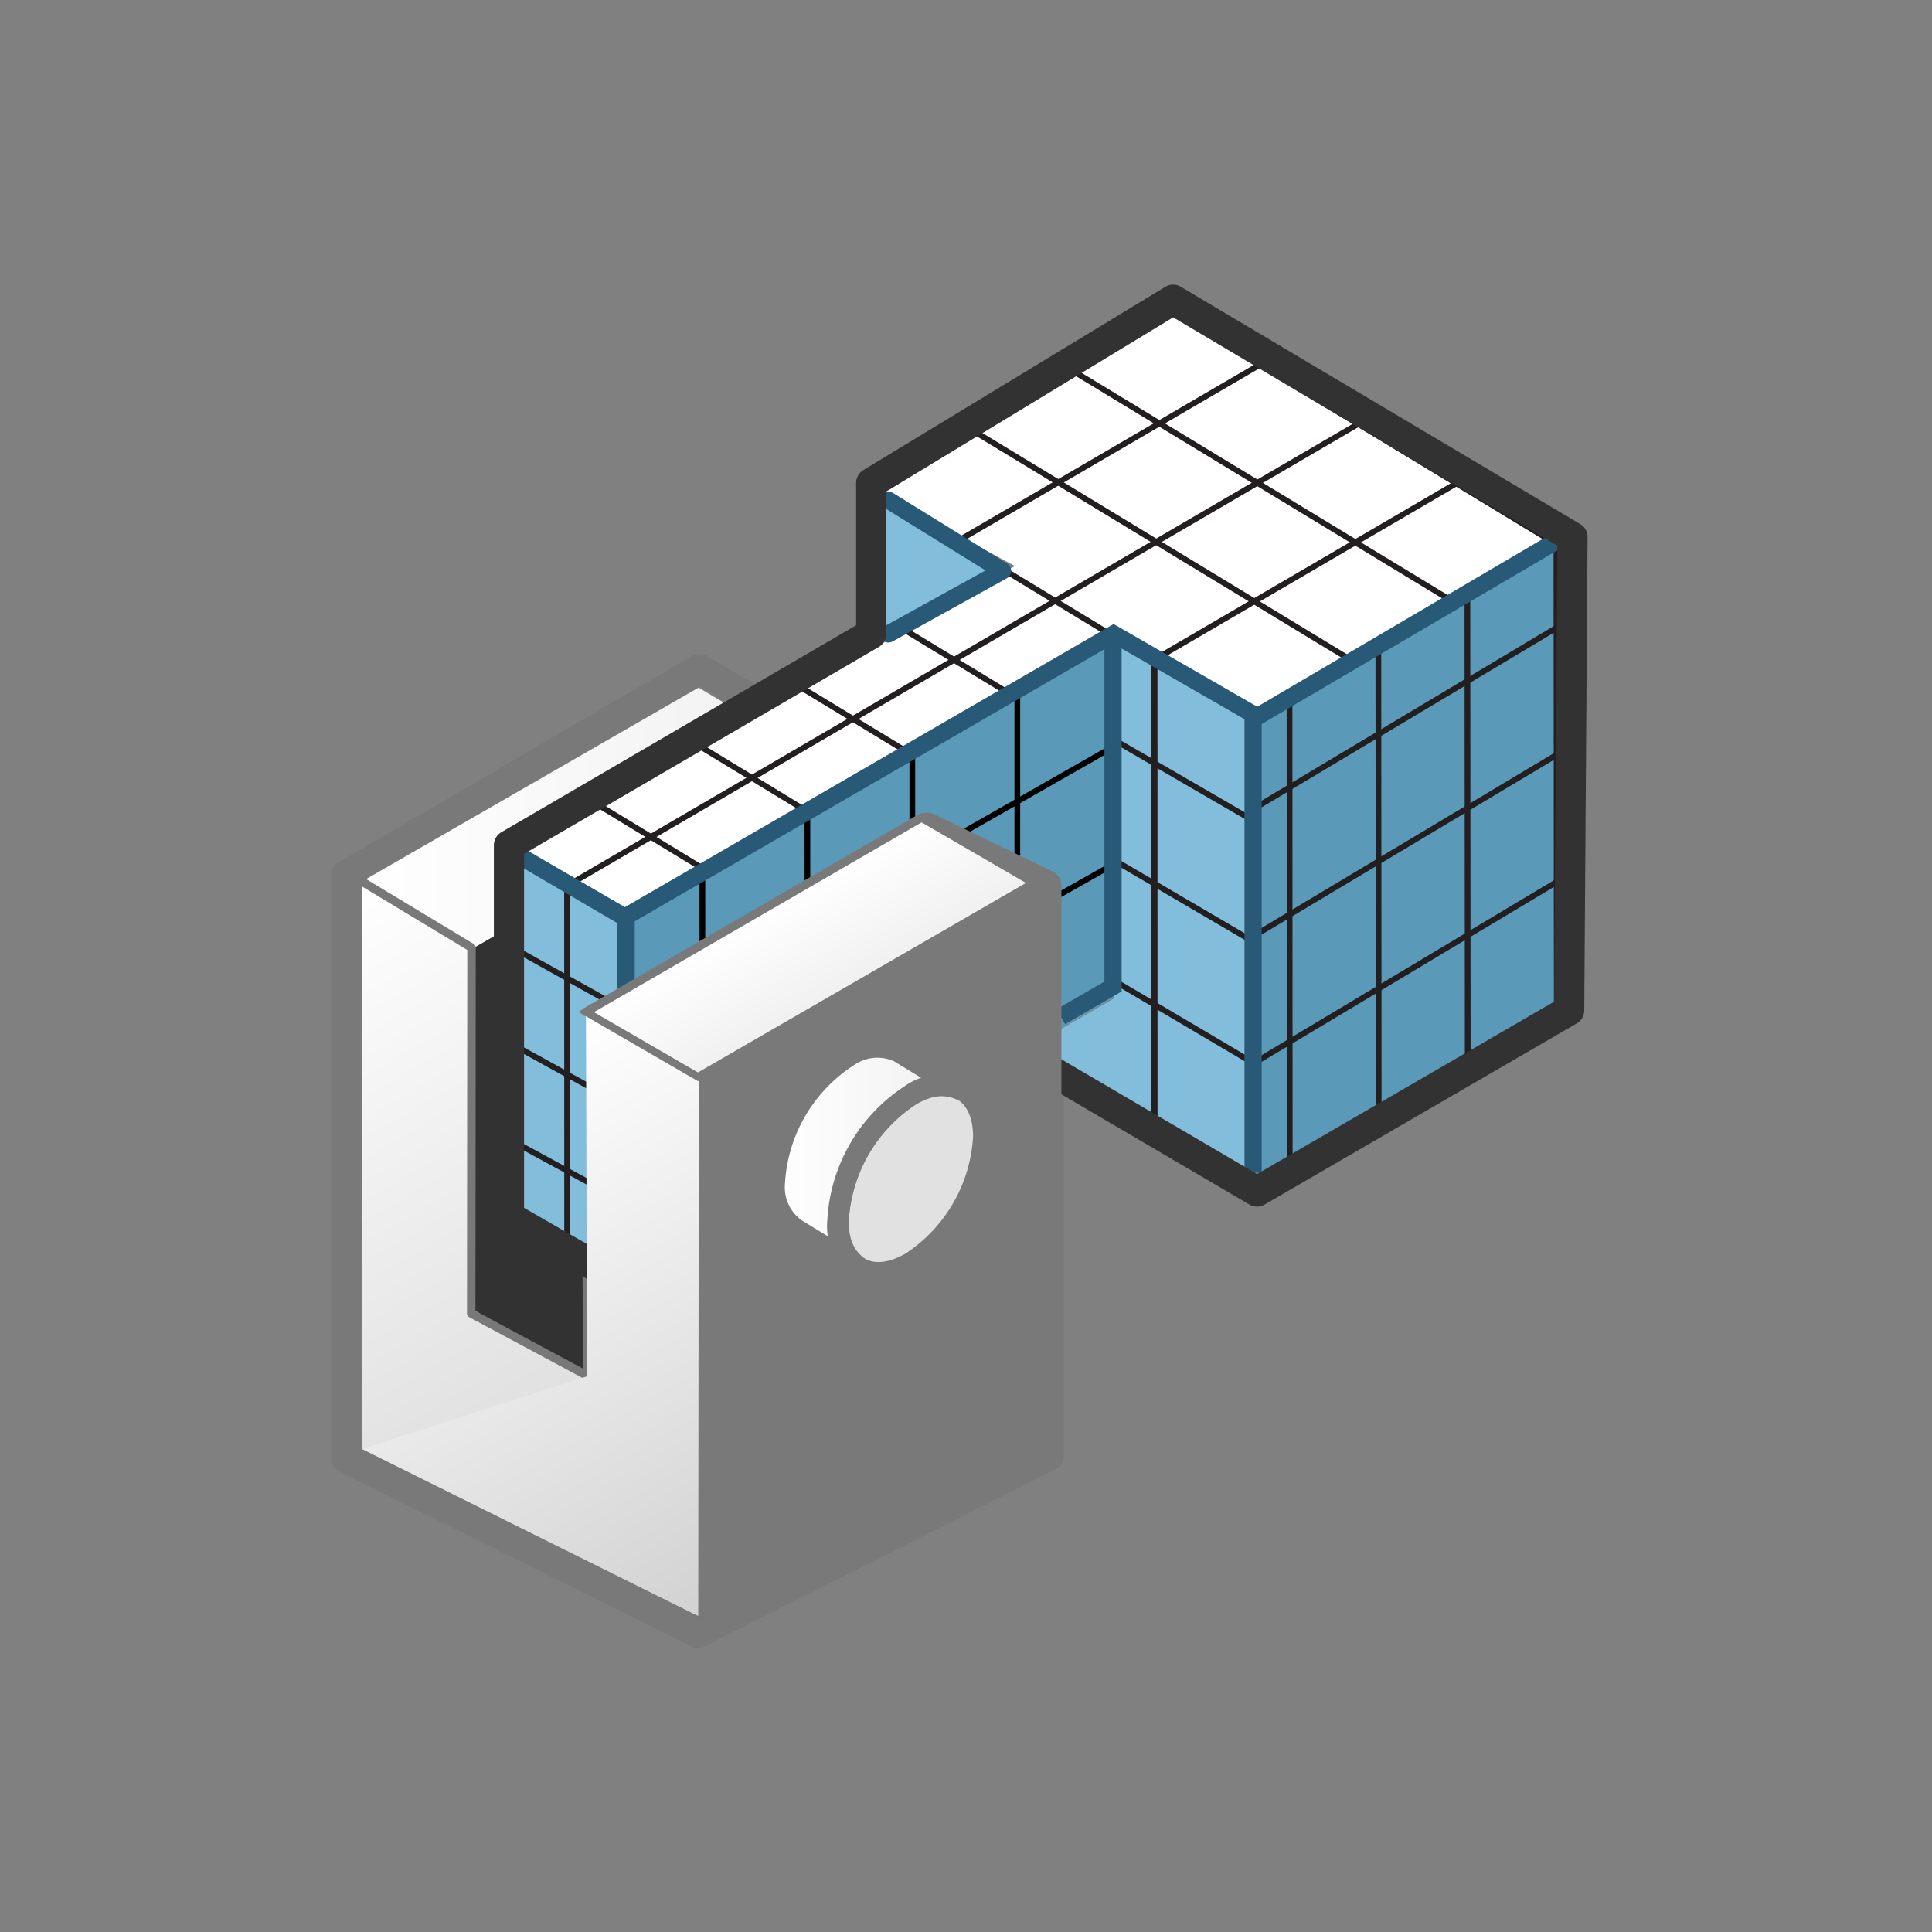 <svg xmlns="http://www.w3.org/2000/svg" xmlns:xlink="http://www.w3.org/1999/xlink" id="Layer_34_copy_2" data-name="Layer 34 copy 2" viewBox="0 0 64 64"><rect x="0" y="0" width="64" height="64" fill="#808080" stroke="none"/><defs><style>.cls-1,.cls-13,.cls-16,.cls-17,.cls-18,.cls-19,.cls-2,.cls-20,.cls-21,.cls-22,.cls-23,.cls-24,.cls-25,.cls-26,.cls-27,.cls-32,.cls-35,.cls-37,.cls-38,.cls-41,.cls-8{fill:none;}.cls-2,.cls-40,.cls-41,.cls-42,.cls-43{stroke:#797979;}.cls-12,.cls-2,.cls-35,.cls-38,.cls-41,.cls-7,.cls-8{stroke-linecap:round;stroke-linejoin:round;}.cls-3{fill:#323232;}.cls-4{fill:url(#white_front_right);}.cls-5{fill:url(#top_white);}.cls-6{fill:#797979;}.cls-38,.cls-7{stroke:#323232;}.cls-7{stroke-width:0.17px;fill:url(#top_white-2);}.cls-8{stroke:#787878;}.cls-41,.cls-8{stroke-width:0.28px;}.cls-12,.cls-9{fill:#82bddb;}.cls-10{fill:url(#New_Gradient_Swatch_1);}.cls-11{fill:#5a9ab8;}.cls-12{stroke:#aadcfa;stroke-width:0.3px;}.cls-13{stroke:#fff;stroke-width:0.1px;}.cls-13,.cls-16,.cls-29,.cls-36,.cls-37,.cls-40,.cls-42,.cls-43{stroke-miterlimit:10;}.cls-14{fill:#fff;}.cls-15{clip-path:url(#clip-path);}.cls-16,.cls-17,.cls-18,.cls-19,.cls-20,.cls-21,.cls-22,.cls-23,.cls-24,.cls-25,.cls-26,.cls-27,.cls-29{stroke:#231f20;}.cls-16,.cls-17,.cls-18,.cls-19,.cls-20,.cls-21,.cls-22,.cls-23,.cls-24,.cls-25,.cls-26,.cls-27,.cls-29,.cls-32,.cls-33{stroke-width:0.19px;}.cls-17{stroke-miterlimit:9.18;}.cls-18{stroke-miterlimit:8.36;}.cls-19{stroke-miterlimit:7.55;}.cls-20{stroke-miterlimit:6.73;}.cls-21{stroke-miterlimit:5.91;}.cls-22{stroke-miterlimit:5.09;}.cls-23{stroke-miterlimit:4.27;}.cls-24{stroke-miterlimit:3.45;}.cls-25{stroke-miterlimit:2.64;}.cls-26{stroke-miterlimit:1.82;}.cls-27,.cls-32,.cls-33{stroke-miterlimit:1;}.cls-28{clip-path:url(#clip-path-2);}.cls-29,.cls-33{fill:#231f20;}.cls-30{clip-path:url(#clip-path-3);}.cls-31{clip-path:url(#clip-path-5);}.cls-32,.cls-33{stroke:#000;}.cls-34{clip-path:url(#clip-path-6);}.cls-35,.cls-36,.cls-37{stroke:#285977;stroke-width:0.57px;}.cls-36{fill:#285977;}.cls-39{fill:url(#white_front_right-2);}.cls-40{stroke-width:0.25px;fill:url(#top_white-3);}.cls-42{fill:#e1e1e1;}.cls-42,.cls-43{stroke-width:0.71px;}.cls-43{fill:url(#top_white-4);}</style><linearGradient id="white_front_right" x1="10.7" y1="29.95" x2="24.02" y2="53.02" gradientUnits="userSpaceOnUse"><stop offset="0" stop-color="#fff"></stop><stop offset="1" stop-color="#d2d2d2"></stop></linearGradient><linearGradient id="top_white" x1="11.99" y1="27.08" x2="26.81" y2="27.08" gradientUnits="userSpaceOnUse"><stop offset="0" stop-color="#fff"></stop><stop offset="1" stop-color="#f0f0f0"></stop></linearGradient><linearGradient id="top_white-2" x1="25.89" y1="29.75" x2="27.77" y2="33" xlink:href="#top_white"></linearGradient><linearGradient id="New_Gradient_Swatch_1" x1="25.35" y1="34" x2="28.82" y2="28.24" gradientUnits="userSpaceOnUse"><stop offset="0" stop-color="#5a9ab8"></stop><stop offset="0.47" stop-color="#aadcfa"></stop><stop offset="0.53" stop-color="#9accea"></stop><stop offset="0.65" stop-color="#71a3c1"></stop><stop offset="0.81" stop-color="#306280"></stop><stop offset="0.83" stop-color="#285a78"></stop></linearGradient><clipPath id="clip-path"><polygon class="cls-1" points="41.64 39.42 33.84 34.84 36.89 33.08 36.89 21.01 41.65 23.77 41.64 39.42"></polygon></clipPath><clipPath id="clip-path-2"><path id="_" data-name="**" class="cls-1" d="M41.65,23.75l10.21-6V33.45l-10.23,6Z"></path></clipPath><clipPath id="clip-path-3"><polygon class="cls-1" points="20.74 42.42 17.04 40.25 17.04 28.23 20.74 30.38 20.74 42.42"></polygon></clipPath><clipPath id="clip-path-5"><path class="cls-1" d="M20.74,30.38,36.89,21l0,12.05L20.74,42.42Zm7.63,4.17a5.17,5.17,0,0,0,2.36-4.07c0-1.5-1.07-2.1-2.37-1.35A5.18,5.18,0,0,0,26,33.2c0,1.5,1.06,2.11,2.36,1.35"></path></clipPath><clipPath id="clip-path-6"><path class="cls-1" d="M38.72,10.08,28.54,16l4.67,2.75L17,28.23l3.7,2.15L36.89,21l4.76,2.74,10.21-6Z"></path></clipPath><linearGradient id="white_front_right-2" x1="14.43" y1="36.39" x2="24.03" y2="53.02" xlink:href="#white_front_right"></linearGradient><linearGradient id="top_white-3" x1="25.89" y1="29.75" x2="27.76" y2="32.99" xlink:href="#top_white"></linearGradient><linearGradient id="top_white-4" x1="25.65" y1="38.34" x2="31.88" y2="38.34" xlink:href="#top_white"></linearGradient></defs><title>5210_AAAe__R21XArtboard 1</title><g id="version_1_X_ok_copy_2" data-name="version 1 X ok copy 2"><path class="cls-2" d="M34.74,28.93l-4.28-2.47L27.3,28.52V24.63l-4.13-2.47L11.47,29l0,19.3,11.64,5.79,11.63-5.86ZM19.65,33.52V37a1.57,1.57,0,0,1-.91-1.63,5.28,5.28,0,0,1,2.4-4.16c.93-.54,1.72-.39,2.13.26Zm9.68,6.66-2.55-1.33H26.5v-1c0-.85,1.28-1.63,2-2,1.16-.67,2.24-.13,2.24,1.2A4.45,4.45,0,0,1,29.33,40.18Z"></path><g id="_copy_2" data-name="** copy 2"><path class="cls-3" d="M15.71,31.39,26.81,25V41L15.72,49.5Zm5.22,5.31a5.3,5.3,0,0,0,2.4-4.16c0-1.54-1.08-2.15-2.41-1.38a5.29,5.29,0,0,0-2.41,4.16c0,1.53,1.09,2.15,2.42,1.38"></path><polygon id="int_dessus" data-name="int dessus" class="cls-3" points="19.45 45.57 15.72 43.41 26.81 38.85 30.53 41.01 19.45 45.57"></polygon><polygon class="cls-4" points="19.41 33.52 19.45 45.57 15.72 43.41 15.71 31.39 11.99 29.2 12 48 23.13 53.53 23.13 35.68 19.41 33.52"></polygon><polygon id="dessus_2" data-name="dessus 2" class="cls-5" points="15.71 31.39 11.99 29.2 23.14 22.78 26.81 24.95 15.71 31.39"></polygon><path class="cls-6" d="M23.12,35.68l11.13-6.44,0,18.71L23.13,53.53Zm5.42,4.92A4.61,4.61,0,0,0,30.63,37c0-1.33-.95-1.87-2.1-1.2a4.59,4.59,0,0,0-2.09,3.62c0,1.33.94,1.87,2.1,1.2"></path><polygon id="dessus_1" data-name="dessus 1" class="cls-7" points="23.12 35.68 19.41 33.52 30.53 27.08 34.25 29.24 23.12 35.68"></polygon><polyline class="cls-8" points="23.13 53.53 23.13 35.68 19.41 33.52 19.45 45.57 15.61 43.51 15.62 31.39 11.99 29.2"></polyline></g><g id="Layer_27_copy_2" data-name="Layer 27 copy 2"><polygon class="cls-9" points="33.14 34.44 28.58 31.69 28.58 16.04 33.21 18.79 33.14 34.44"></polygon><path class="cls-10" d="M30,29l-4.18-2.44a1.67,1.67,0,0,1,.69,1.52,5.17,5.17,0,0,1-2.36,4.07,1.66,1.66,0,0,1-1.68.17l4.19,2.43a1.66,1.66,0,0,0,1.68-.16,5.19,5.19,0,0,0,2.35-4.08A1.63,1.63,0,0,0,30,29Z"></path><path class="cls-11" d="M20.74,30.38,36.89,21l0,12.05L20.74,42.42Zm7.63,4.17a5.17,5.17,0,0,0,2.36-4.07c0-1.5-1.07-2.1-2.37-1.35A5.18,5.18,0,0,0,26,33.2c0,1.5,1.06,2.11,2.36,1.35"></path><polygon class="cls-9" points="41.64 39.42 33.84 34.84 36.89 33.08 36.89 21.01 41.65 23.77 41.64 39.42"></polygon><path id="_2" data-name="**" class="cls-11" d="M41.65,23.75l10.21-6V33.45l-10.23,6Z"></path><polygon class="cls-12" points="20.74 42.42 17.04 40.25 17.04 28.23 20.74 30.38 20.74 42.42"></polygon><path id="cercle" class="cls-13" d="M28.3,34.8a5.3,5.3,0,0,0,2.41-4.16c0-1.53-1.09-2.15-2.42-1.38a5.31,5.31,0,0,0-2.41,4.17c0,1.53,1.09,2.14,2.42,1.37"></path><path id="top" class="cls-14" d="M38.72,10.08,28.54,16l5.08,2.75L17.45,28.23l3.29,2.15L36.89,21l4.76,2.74,10.21-6Z"></path></g><g id="Layer_30_copy_2" data-name="Layer 30 copy 2"><g class="cls-15"><g id="Blend_v" data-name="Blend   v"><line class="cls-16" x1="51.18" y1="13.19" x2="51.18" y2="52.9"></line><line class="cls-17" x1="47.95" y1="12.37" x2="47.95" y2="52.08"></line><line class="cls-18" x1="44.71" y1="11.55" x2="44.71" y2="51.26"></line><line class="cls-19" x1="41.48" y1="10.73" x2="41.48" y2="50.43"></line><line class="cls-20" x1="38.24" y1="9.91" x2="38.25" y2="49.61"></line><line class="cls-21" x1="35.01" y1="9.09" x2="35.01" y2="48.79"></line><line class="cls-22" x1="31.78" y1="8.27" x2="31.78" y2="47.97"></line><line class="cls-23" x1="28.54" y1="7.45" x2="28.55" y2="47.15"></line><line class="cls-24" x1="25.31" y1="6.63" x2="25.32" y2="46.33"></line><line class="cls-25" x1="22.07" y1="5.81" x2="22.08" y2="45.51"></line><line class="cls-26" x1="18.84" y1="4.99" x2="18.85" y2="44.69"></line><line class="cls-27" x1="15.61" y1="4.17" x2="15.62" y2="43.87"></line></g></g><g id="cote_" data-name="cote   **"><g class="cls-28"><g id="Blend_v-2" data-name="Blend v"><line class="cls-29" x1="28.07" y1="60.17" x2="62.13" y2="39.75"></line><line class="cls-29" x1="26.84" y1="56.68" x2="60.91" y2="36.27"></line><line class="cls-29" x1="25.62" y1="53.19" x2="59.69" y2="32.79"></line><line class="cls-29" x1="24.4" y1="49.7" x2="58.46" y2="29.3"></line><line class="cls-29" x1="23.17" y1="46.21" x2="57.24" y2="25.82"></line><line class="cls-29" x1="21.95" y1="42.72" x2="56.02" y2="22.34"></line><line class="cls-29" x1="20.72" y1="39.23" x2="54.8" y2="18.86"></line><line class="cls-29" x1="19.5" y1="35.74" x2="53.57" y2="15.37"></line><line class="cls-29" x1="18.28" y1="32.24" x2="52.35" y2="11.89"></line></g><g id="Blend_h" data-name="Blend  h"><line class="cls-29" x1="27.97" y1="53.53" x2="27.97" y2="13.84"></line><line class="cls-29" x1="30.92" y1="52.66" x2="30.92" y2="12.97"></line><line class="cls-29" x1="33.87" y1="51.79" x2="33.86" y2="12.1"></line><line class="cls-29" x1="36.82" y1="50.92" x2="36.81" y2="11.23"></line><line class="cls-29" x1="39.77" y1="50.05" x2="39.76" y2="10.36"></line><line class="cls-29" x1="42.73" y1="49.19" x2="42.71" y2="9.48"></line><line class="cls-29" x1="45.68" y1="48.32" x2="45.65" y2="8.61"></line><line class="cls-29" x1="48.63" y1="47.45" x2="48.6" y2="7.74"></line><line class="cls-29" x1="51.58" y1="46.58" x2="51.55" y2="6.87"></line><line class="cls-29" x1="54.53" y1="45.71" x2="54.49" y2="6"></line><line class="cls-29" x1="57.48" y1="44.84" x2="57.44" y2="5.13"></line><line class="cls-29" x1="60.43" y1="43.97" x2="60.39" y2="4.26"></line></g></g></g><g id="face_" data-name="face   *"><g class="cls-30"><g id="Blend_h-2" data-name="Blend  h"><line class="cls-29" x1="34.2" y1="59.39" x2="-0.13" y2="41.79"></line><line class="cls-29" x1="34.56" y1="56.53" x2="0.2" y2="38.65"></line><line class="cls-29" x1="34.92" y1="53.66" x2="0.52" y2="35.51"></line><line class="cls-29" x1="35.28" y1="50.8" x2="0.85" y2="32.36"></line><line class="cls-29" x1="35.64" y1="47.93" x2="1.17" y2="29.22"></line><line class="cls-29" x1="35.99" y1="45.07" x2="1.5" y2="26.07"></line><line class="cls-29" x1="36.35" y1="42.21" x2="1.82" y2="22.93"></line><line class="cls-29" x1="36.71" y1="39.34" x2="2.15" y2="19.78"></line></g><g id="Blend_v-3" data-name="Blend   v"><line class="cls-29" x1="35.23" y1="17.19" x2="35.23" y2="56.9"></line><line class="cls-29" x1="33.18" y1="16.71" x2="33.18" y2="56.41"></line><line class="cls-29" x1="31.12" y1="16.23" x2="31.12" y2="55.93"></line><line class="cls-29" x1="29.06" y1="15.75" x2="29.07" y2="55.45"></line><line class="cls-29" x1="27.01" y1="15.26" x2="27.01" y2="54.97"></line><line class="cls-29" x1="24.95" y1="14.78" x2="24.96" y2="54.48"></line><line class="cls-29" x1="22.9" y1="14.3" x2="22.9" y2="54"></line><line class="cls-29" x1="20.84" y1="13.82" x2="20.85" y2="53.52"></line><line class="cls-29" x1="18.78" y1="13.33" x2="18.79" y2="53.03"></line><line class="cls-29" x1="16.73" y1="12.85" x2="16.74" y2="52.55"></line><line class="cls-29" x1="14.67" y1="12.37" x2="14.68" y2="52.07"></line><line class="cls-29" x1="12.62" y1="11.88" x2="12.63" y2="51.59"></line></g></g></g><g id="c1_" data-name="c1    *"><g class="cls-15"><g id="Blend_h-3" data-name="Blend  h"><line class="cls-29" x1="49.59" y1="60.42" x2="15.26" y2="39.17"></line><line class="cls-29" x1="50.26" y1="56.73" x2="15.92" y2="35.66"></line><line class="cls-29" x1="50.93" y1="53.04" x2="16.58" y2="32.15"></line><line class="cls-29" x1="51.61" y1="49.35" x2="17.24" y2="28.65"></line><line class="cls-29" x1="52.28" y1="45.66" x2="17.9" y2="25.14"></line><line class="cls-29" x1="52.95" y1="41.97" x2="18.55" y2="21.64"></line><line class="cls-29" x1="53.62" y1="38.28" x2="19.21" y2="18.13"></line><line class="cls-29" x1="54.29" y1="34.59" x2="19.87" y2="14.63"></line><line class="cls-29" x1="54.96" y1="30.9" x2="20.53" y2="11.12"></line></g><g id="Blend_v-4" data-name="Blend   v"><line class="cls-16" x1="51.17" y1="13.19" x2="51.17" y2="52.9"></line><line class="cls-17" x1="47.94" y1="12.37" x2="47.94" y2="52.08"></line><line class="cls-18" x1="44.7" y1="11.55" x2="44.7" y2="51.26"></line><line class="cls-19" x1="41.47" y1="10.73" x2="41.47" y2="50.43"></line><line class="cls-20" x1="38.24" y1="9.91" x2="38.24" y2="49.61"></line><line class="cls-21" x1="35" y1="9.09" x2="35.01" y2="48.79"></line><line class="cls-22" x1="31.77" y1="8.27" x2="31.78" y2="47.97"></line><line class="cls-23" x1="28.54" y1="7.45" x2="28.54" y2="47.15"></line><line class="cls-24" x1="25.31" y1="6.63" x2="25.31" y2="46.33"></line><line class="cls-25" x1="22.07" y1="5.81" x2="22.08" y2="45.51"></line><line class="cls-26" x1="18.84" y1="4.99" x2="18.85" y2="44.69"></line><line class="cls-27" x1="15.61" y1="4.17" x2="15.62" y2="43.87"></line></g></g></g><g id="_Clip_Group_ok" data-name="&lt;Clip Group&gt;ok"><g class="cls-31"><g id="Blend_h-4" data-name="Blend  h"><line class="cls-32" x1="47.76" y1="38.21" x2="12.24" y2="57.39"></line><line class="cls-33" x1="46.77" y1="34.84" x2="11.41" y2="54.14"></line><line class="cls-33" x1="45.77" y1="31.47" x2="10.59" y2="50.89"></line><line class="cls-33" x1="44.77" y1="28.1" x2="9.77" y2="47.64"></line><line class="cls-33" x1="43.78" y1="24.74" x2="8.95" y2="44.39"></line><line class="cls-33" x1="42.78" y1="21.37" x2="8.12" y2="41.14"></line><line class="cls-33" x1="41.78" y1="18" x2="7.3" y2="37.89"></line><line class="cls-33" x1="40.78" y1="14.63" x2="6.48" y2="34.63"></line></g><g id="Blend_h-5" data-name="Blend  h"><line class="cls-32" x1="37.18" y1="18.78" x2="37.18" y2="59.15"></line><line class="cls-33" x1="33.7" y1="17.96" x2="33.7" y2="58.24"></line><line class="cls-33" x1="30.22" y1="17.14" x2="30.23" y2="57.32"></line><line class="cls-33" x1="26.74" y1="16.32" x2="26.76" y2="56.41"></line><line class="cls-33" x1="23.26" y1="15.5" x2="23.28" y2="55.49"></line><line class="cls-33" x1="19.78" y1="14.68" x2="19.81" y2="54.58"></line><line class="cls-33" x1="16.3" y1="13.86" x2="16.33" y2="53.66"></line><line class="cls-33" x1="12.82" y1="13.05" x2="12.86" y2="52.75"></line></g></g></g><g id="top_ok" data-name="top   * ok"><g class="cls-34"><g id="Blend_h-6" data-name="Blend  h"><line class="cls-29" x1="30.23" y1="44.98" x2="-4.64" y2="23.75"></line><line class="cls-29" x1="33.69" y1="43.09" x2="-1.12" y2="21.9"></line><line class="cls-29" x1="37.15" y1="41.2" x2="2.39" y2="20.05"></line><line class="cls-29" x1="40.62" y1="39.31" x2="5.91" y2="18.21"></line><line class="cls-29" x1="44.08" y1="37.42" x2="9.43" y2="16.36"></line><line class="cls-29" x1="47.55" y1="35.54" x2="12.94" y2="14.51"></line><line class="cls-29" x1="51.01" y1="33.65" x2="16.46" y2="12.66"></line><line class="cls-29" x1="54.47" y1="31.76" x2="19.98" y2="10.81"></line><line class="cls-29" x1="57.94" y1="29.87" x2="23.49" y2="8.96"></line><line class="cls-29" x1="61.4" y1="27.98" x2="27.01" y2="7.11"></line><line class="cls-29" x1="64.86" y1="26.1" x2="30.53" y2="5.26"></line><line class="cls-29" x1="68.33" y1="24.21" x2="34.05" y2="3.42"></line></g><g id="Blend_v-5" data-name="Blend   v"><line class="cls-29" x1="69.58" y1="26.76" x2="35.29" y2="46.78"></line><line class="cls-29" x1="66.95" y1="24.44" x2="32.66" y2="44.45"></line><line class="cls-29" x1="64.31" y1="22.11" x2="30.02" y2="42.12"></line><line class="cls-29" x1="61.67" y1="19.78" x2="27.38" y2="39.79"></line><line class="cls-29" x1="59.04" y1="17.45" x2="24.75" y2="37.46"></line><line class="cls-29" x1="56.4" y1="15.12" x2="22.11" y2="35.14"></line><line class="cls-29" x1="53.76" y1="12.79" x2="19.48" y2="32.81"></line><line class="cls-29" x1="51.13" y1="10.46" x2="16.84" y2="30.48"></line><line class="cls-29" x1="48.49" y1="8.14" x2="14.2" y2="28.15"></line><line class="cls-29" x1="45.86" y1="5.81" x2="11.57" y2="25.82"></line><line class="cls-29" x1="43.22" y1="3.48" x2="8.93" y2="23.5"></line><line class="cls-29" x1="40.58" y1="1.15" x2="6.29" y2="21.17"></line></g></g></g></g><g id="renfort_copy_2" data-name="renfort copy 2"><polyline class="cls-35" points="29.43 16.57 33.21 18.91 29.43 21"></polyline><line class="cls-36" x1="41.51" y1="23.74" x2="41.51" y2="38.85"></line><path class="cls-37" d="M17,28.23l3.7,2.15L36.89,21l4.76,2.74,10.21-6M20.74,42.42v-12L17,28.23m18.14,5.45,1.73-1V21.23"></path><path id="contour_" data-name="contour **" class="cls-38" d="M52.09,17.79,38.86,9.93v0L28.86,16v5L16.86,28v12.3l3.77,2.17,13.2-7.58,7.81,4.58,10.34-6ZM28.37,34.55c-1.3.76-2.36.15-2.36-1.35a5.3,5.3,0,0,1,2.49-4.07c.07,0,.36-.07.36-.1v2.66l1.4.94A5.2,5.2,0,0,1,28.37,34.55Z"></path></g><g id="RRRRR_copy_2" data-name="RRRRR copy 2"><path class="cls-2" d="M30.72,27.42l3.94,1.9,0,18.83"></path><path class="cls-6" d="M23.12,35.67l11.13-6.43,0,18.71L23.13,53.53ZM28.56,41A5.28,5.28,0,0,0,31,36.8c0-1.53-1.09-2.15-2.42-1.38a5.31,5.31,0,0,0-2.4,4.16c0,1.53,1.09,2.15,2.42,1.38"></path><polygon class="cls-39" points="19.41 33.52 19.45 45.59 12 48 23.13 53.53 23.15 35.68 19.41 33.52"></polygon><polygon id="dessus_1_plat_" data-name="dessus 1 plat *" class="cls-40" points="23.12 35.67 19.41 33.52 30.53 27.08 34.25 29.24 23.12 35.67"></polygon><polyline id="dessus_1_" data-name="dessus 1  *" class="cls-41" points="19.41 33.52 30.53 27.08 34.25 29.24"></polyline><g id="_Group_" data-name="&lt;Group&gt; **"><path class="cls-42" d="M30.16,36.28c1.34-.77,2.43-.15,2.43,1.38a5.34,5.34,0,0,1-2.41,4.17c-1.33.77-2.42.15-2.42-1.38A5.3,5.3,0,0,1,30.16,36.28Z"></path><path class="cls-43" d="M29.78,34.84a1.71,1.71,0,0,0-1.72.17,5.34,5.34,0,0,0-2.41,4.17,1.7,1.7,0,0,0,.71,1.54L28.46,42a1.7,1.7,0,0,1-.7-1.55,5.3,5.3,0,0,1,2.4-4.17,1.68,1.68,0,0,1,1.72-.16Z"></path></g></g></g></svg>